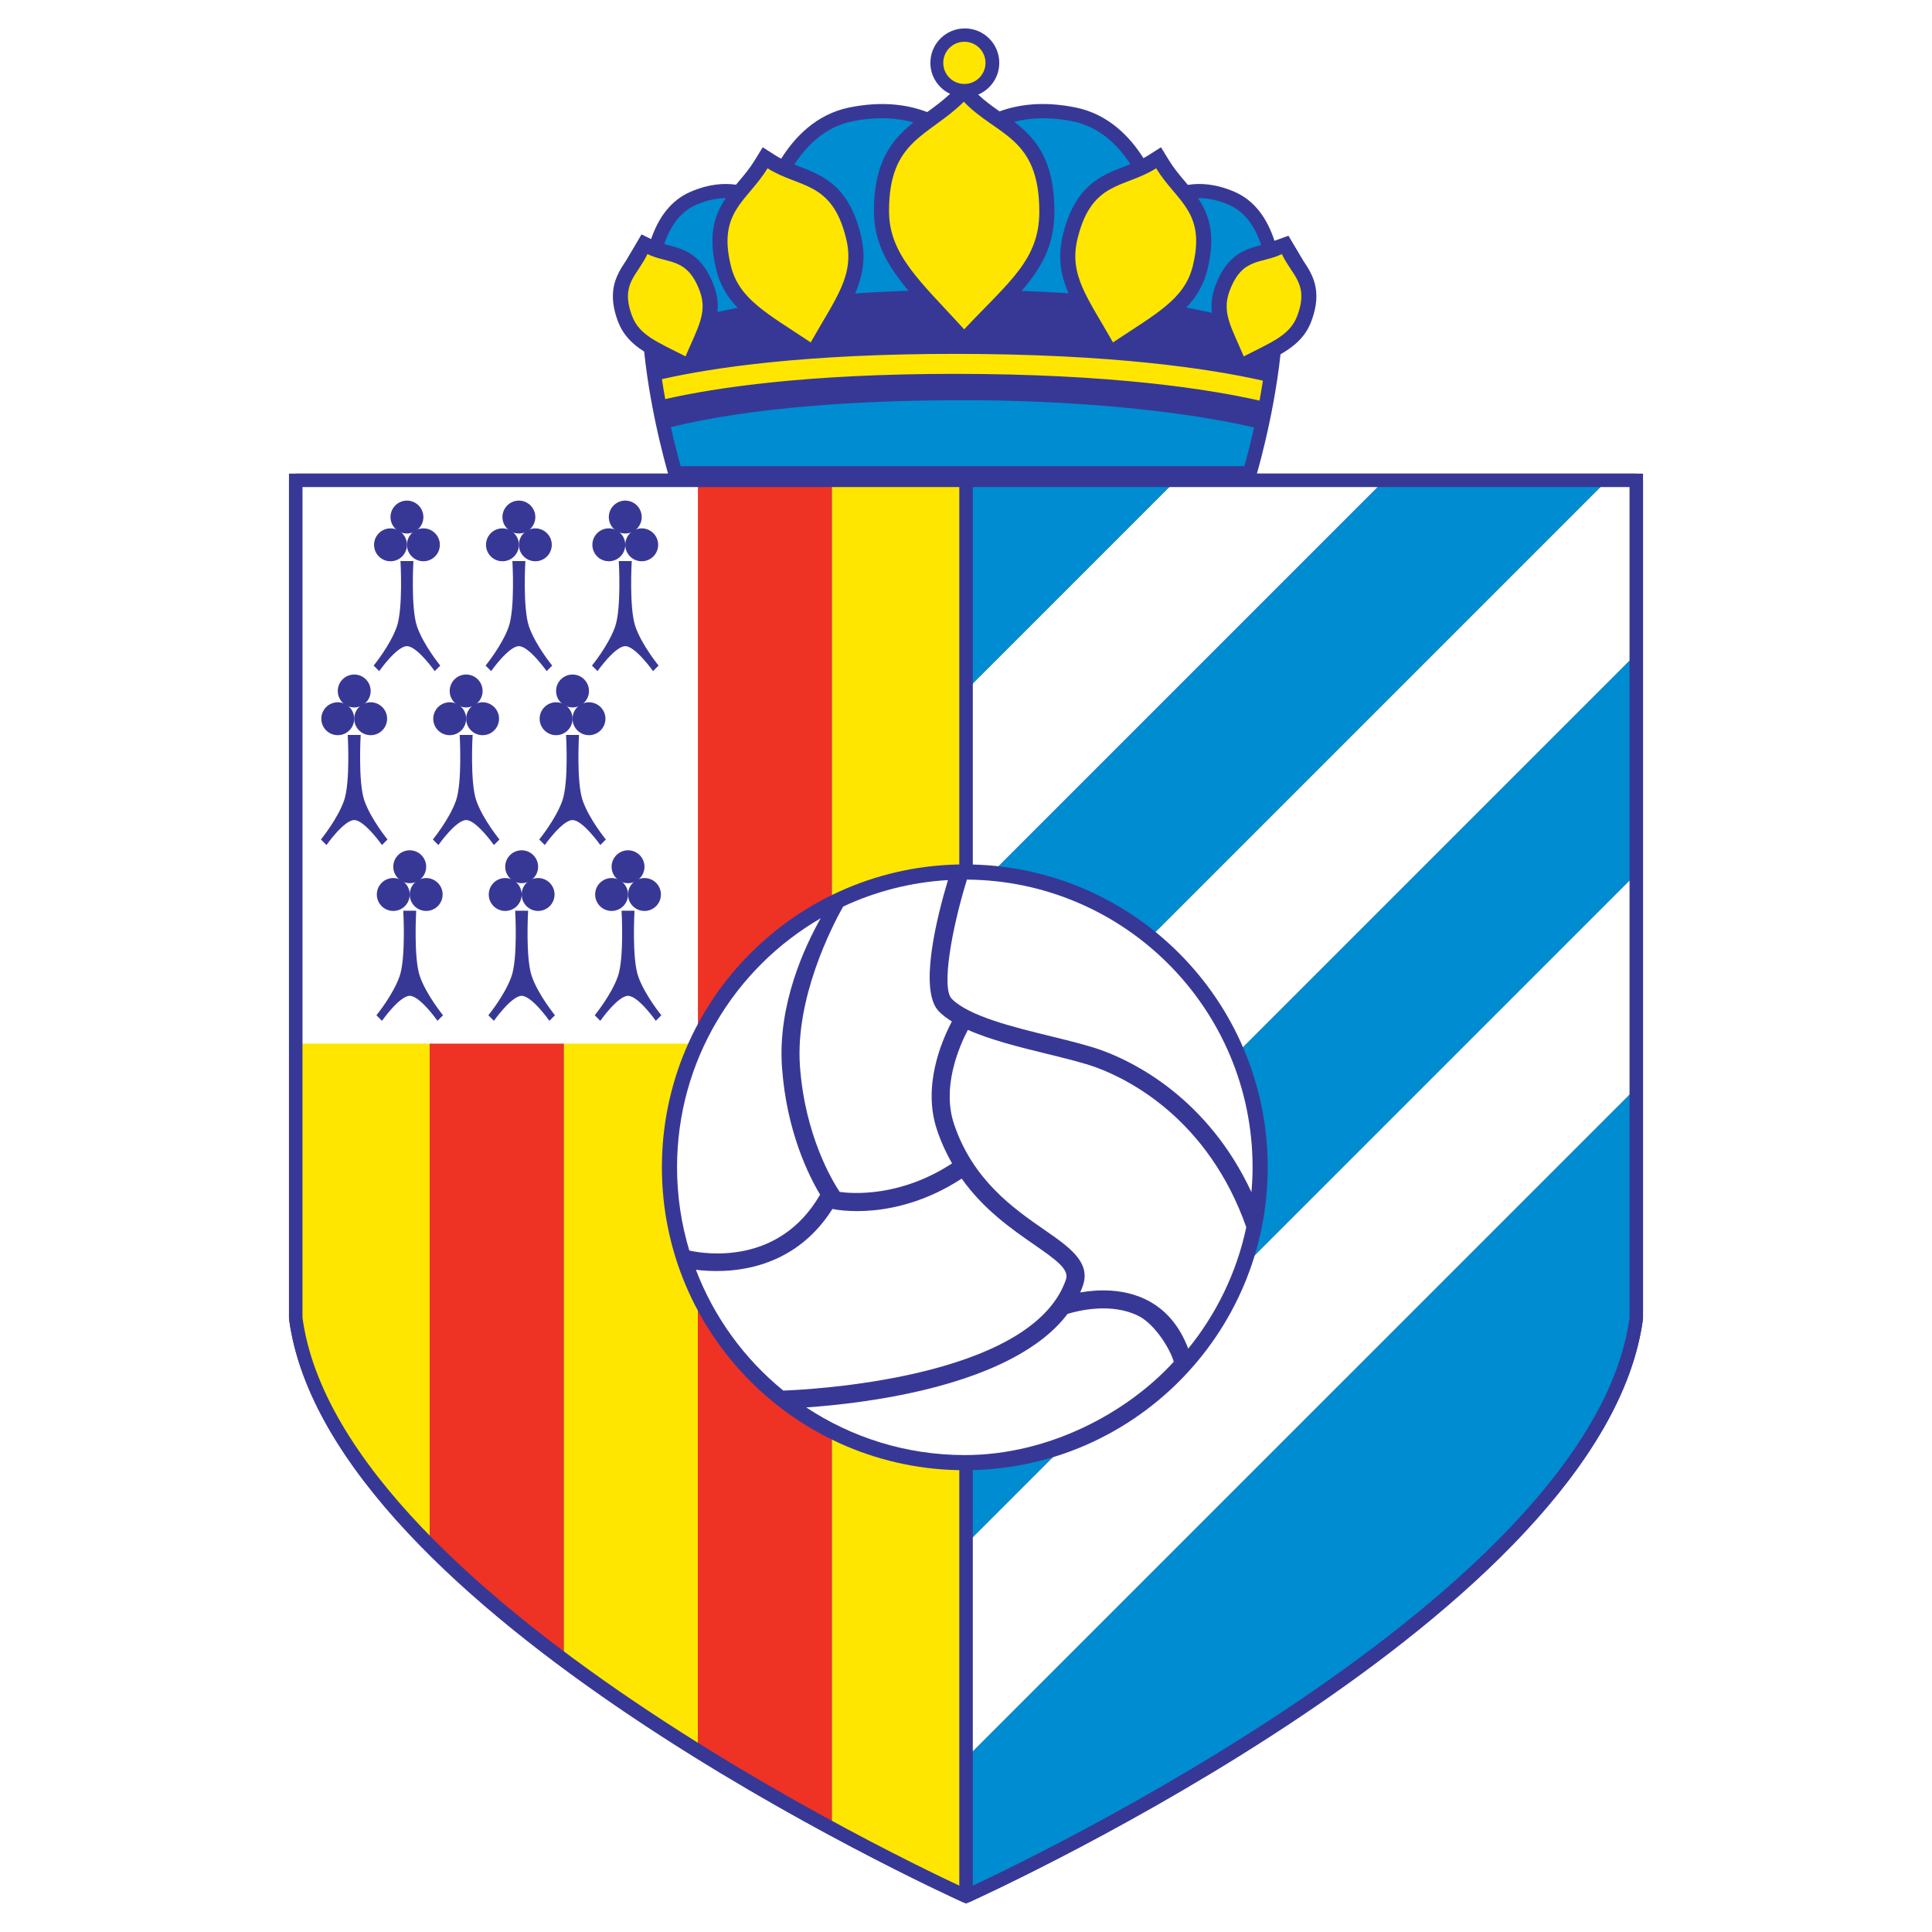 <?xml version="1.0" encoding="utf-8"?>
<!-- Generator: Adobe Illustrator 13.0.0, SVG Export Plug-In . SVG Version: 6.00 Build 14948)  -->
<!DOCTYPE svg PUBLIC "-//W3C//DTD SVG 1.0//EN" "http://www.w3.org/TR/2001/REC-SVG-20010904/DTD/svg10.dtd">
<svg version="1.0" id="Layer_1" xmlns="http://www.w3.org/2000/svg" xmlns:xlink="http://www.w3.org/1999/xlink" x="0px" y="0px"
	 width="192.756px" height="192.756px" viewBox="0 0 192.756 192.756" enable-background="new 0 0 192.756 192.756"
	 xml:space="preserve">
<g>
	<polygon fill-rule="evenodd" clip-rule="evenodd" fill="#FFFFFF" points="0,0 192.756,0 192.756,192.756 0,192.756 0,0 	"/>
	<path fill-rule="evenodd" clip-rule="evenodd" fill="#373896" d="M163.251,47.251H28.832v84.304l0.006,0.043
		c3.906,29.289,64.682,57.031,67.268,58.199l0.277,0.125l0.277-0.125c2.584-1.168,63.354-28.91,67.259-58.199l0.005-0.043V47.251
		H163.251L163.251,47.251z"/>
	<path fill-rule="evenodd" clip-rule="evenodd" fill="#373896" d="M130.03,26.013l-1.48-2.494l-1.316,0.475
		c-0.026,0.012-0.054,0.018-0.08,0.03c-0.736-2.257-1.993-4.034-4.015-4.9c-1.876-0.804-3.433-0.872-4.626-0.678
		c-0.098-0.117-0.196-0.233-0.294-0.349c-0.543-0.644-1.104-1.309-1.586-2.096l-0.801-1.308l-1.295,0.824
		c-0.149,0.095-0.302,0.179-0.453,0.262c-1.316-2.085-3.464-4.384-6.759-5.054c-3.247-0.66-5.739-0.292-7.598,0.387
		c-0.749-0.521-1.463-1.039-2.133-1.675c1.236-0.521,2.104-1.743,2.104-3.167c0-1.897-1.538-3.436-3.437-3.436
		c-1.898,0-3.436,1.539-3.436,3.436c0,1.369,0.807,2.542,1.966,3.094c-0.748,0.692-1.524,1.269-2.281,1.819
		c-1.877-0.722-4.424-1.14-7.779-0.458c-3.324,0.676-5.481,3.01-6.792,5.109c-0.185-0.097-0.369-0.201-0.551-0.317l-1.293-0.824
		l-0.801,1.308c-0.482,0.787-1.043,1.452-1.586,2.096c-0.092,0.109-0.184,0.221-0.277,0.331c-1.178-0.171-2.696-0.083-4.513,0.696
		c-1.969,0.844-3.212,2.555-3.956,4.729l-0.958-0.466l-0.779,1.326l-0.771,1.3c-0.603,0.905-1.307,1.963-1.307,3.546
		c0,0.706,0.14,1.516,0.491,2.463c0.524,1.409,1.443,2.3,2.631,3.056c0.687,6.682,2.578,12.846,2.578,12.846h58.363
		c0,0,1.836-5.999,2.547-12.575c1.406-0.818,2.501-1.744,3.088-3.327C131.986,28.95,130.902,27.321,130.03,26.013L130.03,26.013z"/>
	<path fill-rule="evenodd" clip-rule="evenodd" fill="#FFE600" d="M42.879,154.178V47.924H29.505v83.585
		C30.544,139.297,35.77,147.027,42.879,154.178L42.879,154.178z"/>
	<path fill-rule="evenodd" clip-rule="evenodd" fill="#EE3224" d="M56.252,165.596V47.924H42.879v106.253
		C46.878,158.197,51.472,162.033,56.252,165.596L56.252,165.596z"/>
	<path fill-rule="evenodd" clip-rule="evenodd" fill="#FFE600" d="M69.626,174.67V47.924H56.252v117.671
		C60.661,168.881,65.223,171.928,69.626,174.67L69.626,174.67z"/>
	<path fill-rule="evenodd" clip-rule="evenodd" fill="#EE3224" d="M83,182.434V47.924H69.626V174.67
		C74.415,177.652,79.01,180.273,83,182.434L83,182.434z"/>
	<path fill-rule="evenodd" clip-rule="evenodd" fill="#FFE600" d="M83,47.924v134.509c7.862,4.262,13.375,6.75,13.375,6.75V47.924
		H83L83,47.924z"/>
	<polygon fill-rule="evenodd" clip-rule="evenodd" fill="#008CD1" points="96.383,47.924 96.383,68.88 117.338,47.924 
		96.383,47.924 	"/>
	<polygon fill-rule="evenodd" clip-rule="evenodd" fill="#FFFFFF" points="117.338,47.924 96.383,68.88 96.383,89.675 
		138.133,47.924 117.338,47.924 	"/>
	<polygon fill-rule="evenodd" clip-rule="evenodd" fill="#008CD1" points="138.133,47.924 96.383,89.675 96.383,111.893 
		160.353,47.924 138.133,47.924 	"/>
	<path fill-rule="evenodd" clip-rule="evenodd" fill="#FFFFFF" d="M163.251,47.924h-2.898l-63.97,63.968v20.227l66.868-66.868
		C163.251,55.104,163.251,47.924,163.251,47.924L163.251,47.924z"/>
	<path fill-rule="evenodd" clip-rule="evenodd" fill="#008CD1" d="M163.251,65.251l-66.868,66.868v21.934l66.868-66.867
		C163.251,79.394,163.251,71.719,163.251,65.251L163.251,65.251z"/>
	<path fill-rule="evenodd" clip-rule="evenodd" fill="#FFFFFF" d="M163.251,87.186l-66.868,66.867v21.365l66.868-66.867
		C163.251,101.926,163.251,94.504,163.251,87.186L163.251,87.186z"/>
	<path fill-rule="evenodd" clip-rule="evenodd" fill="#008CD1" d="M96.383,175.418v13.766c0,0,62.969-28.42,66.868-57.674
		c0-0.096,0-10.002,0-22.959L96.383,175.418L96.383,175.418z"/>
	
		<line fill="none" stroke="#373896" stroke-width="1.347" stroke-miterlimit="2.613" x1="96.383" y1="189.184" x2="96.383" y2="47.924"/>
	<polygon fill-rule="evenodd" clip-rule="evenodd" fill="#FFFFFF" points="69.632,104.123 29.51,104.123 29.51,47.92 69.632,47.92 
		69.632,104.123 	"/>
	<path fill-rule="evenodd" clip-rule="evenodd" fill="#373896" d="M40.602,54.356c0,0.906-0.735,1.641-1.642,1.641
		c-0.906,0-1.64-0.735-1.64-1.641c0-0.906,0.734-1.641,1.64-1.641C39.867,52.716,40.602,53.451,40.602,54.356L40.602,54.356z"/>
	<path fill-rule="evenodd" clip-rule="evenodd" fill="#373896" d="M43.883,54.356c0,0.906-0.734,1.641-1.641,1.641
		c-0.906,0-1.64-0.735-1.64-1.641c0-0.906,0.734-1.641,1.64-1.641C43.149,52.716,43.883,53.451,43.883,54.356L43.883,54.356z"/>
	<path fill-rule="evenodd" clip-rule="evenodd" fill="#373896" d="M42.242,51.588c0,0.906-0.734,1.64-1.64,1.64
		c-0.907,0-1.642-0.734-1.642-1.64c0-0.907,0.735-1.642,1.642-1.642C41.508,49.947,42.242,50.682,42.242,51.588L42.242,51.588z"/>
	<path fill-rule="evenodd" clip-rule="evenodd" fill="#373896" d="M41.616,62.529c-0.646-1.846-0.369-6.553-0.369-6.553h-1.291
		c0,0,0.276,4.707-0.37,6.553c-0.646,1.846-2.307,3.876-2.307,3.876l0.553,0.554c0,0,1.753-2.492,2.769-2.492
		c1.016,0,2.769,2.492,2.769,2.492l0.554-0.554C43.924,66.405,42.262,64.375,41.616,62.529L41.616,62.529z"/>
	<path fill-rule="evenodd" clip-rule="evenodd" fill="#373896" d="M51.77,54.356c0,0.906-0.735,1.641-1.642,1.641
		c-0.906,0-1.64-0.735-1.64-1.641c0-0.906,0.734-1.641,1.64-1.641C51.035,52.716,51.77,53.451,51.77,54.356L51.77,54.356z"/>
	<path fill-rule="evenodd" clip-rule="evenodd" fill="#373896" d="M55.051,54.356c0,0.906-0.734,1.641-1.641,1.641
		c-0.906,0-1.64-0.735-1.64-1.641c0-0.906,0.734-1.641,1.64-1.641C54.316,52.716,55.051,53.451,55.051,54.356L55.051,54.356z"/>
	<path fill-rule="evenodd" clip-rule="evenodd" fill="#373896" d="M53.41,51.588c0,0.906-0.734,1.64-1.64,1.64
		c-0.907,0-1.642-0.734-1.642-1.64c0-0.907,0.735-1.642,1.642-1.642C52.675,49.947,53.41,50.682,53.41,51.588L53.41,51.588z"/>
	<path fill-rule="evenodd" clip-rule="evenodd" fill="#373896" d="M52.785,62.529c-0.646-1.846-0.37-6.553-0.37-6.553h-1.292
		c0,0,0.277,4.707-0.369,6.553c-0.646,1.846-2.307,3.876-2.307,3.876L49,66.959c0,0,1.753-2.492,2.769-2.492
		s2.769,2.492,2.769,2.492l0.554-0.554C55.092,66.405,53.43,64.375,52.785,62.529L52.785,62.529z"/>
	<path fill-rule="evenodd" clip-rule="evenodd" fill="#373896" d="M62.383,54.356c0,0.906-0.734,1.641-1.641,1.641
		c-0.906,0-1.641-0.735-1.641-1.641c0-0.906,0.735-1.641,1.641-1.641C61.649,52.716,62.383,53.451,62.383,54.356L62.383,54.356z"/>
	<path fill-rule="evenodd" clip-rule="evenodd" fill="#373896" d="M65.665,54.356c0,0.906-0.735,1.641-1.641,1.641
		c-0.907,0-1.641-0.735-1.641-1.641c0-0.906,0.734-1.641,1.641-1.641C64.93,52.716,65.665,53.451,65.665,54.356L65.665,54.356z"/>
	<path fill-rule="evenodd" clip-rule="evenodd" fill="#373896" d="M64.024,51.588c0,0.906-0.735,1.64-1.641,1.64
		c-0.906,0-1.641-0.734-1.641-1.64c0-0.907,0.735-1.642,1.641-1.642C63.289,49.947,64.024,50.682,64.024,51.588L64.024,51.588z"/>
	<path fill-rule="evenodd" clip-rule="evenodd" fill="#373896" d="M63.398,62.529c-0.646-1.846-0.369-6.553-0.369-6.553h-1.292
		c0,0,0.277,4.707-0.369,6.553c-0.646,1.846-2.308,3.876-2.308,3.876l0.554,0.554c0,0,1.753-2.492,2.769-2.492
		c1.015,0,2.769,2.492,2.769,2.492l0.554-0.554C65.706,66.405,64.044,64.375,63.398,62.529L63.398,62.529z"/>
	<path fill-rule="evenodd" clip-rule="evenodd" fill="#373896" d="M35.341,71.708c0,0.906-0.735,1.641-1.641,1.641
		c-0.906,0-1.641-0.735-1.641-1.641s0.735-1.641,1.641-1.641C34.606,70.067,35.341,70.802,35.341,71.708L35.341,71.708z"/>
	<path fill-rule="evenodd" clip-rule="evenodd" fill="#373896" d="M38.622,71.708c0,0.906-0.734,1.641-1.64,1.641
		c-0.907,0-1.641-0.735-1.641-1.641s0.734-1.641,1.641-1.641C37.888,70.067,38.622,70.802,38.622,71.708L38.622,71.708z"/>
	<path fill-rule="evenodd" clip-rule="evenodd" fill="#373896" d="M36.982,68.939c0,0.906-0.735,1.641-1.641,1.641
		S33.7,69.846,33.7,68.939s0.734-1.641,1.641-1.641S36.982,68.033,36.982,68.939L36.982,68.939z"/>
	<path fill-rule="evenodd" clip-rule="evenodd" fill="#373896" d="M36.356,79.88c-0.646-1.846-0.37-6.553-0.37-6.553h-1.292
		c0,0,0.276,4.707-0.37,6.553c-0.646,1.846-2.307,3.876-2.307,3.876l0.554,0.554c0,0,1.753-2.492,2.768-2.492
		c1.016,0,2.769,2.492,2.769,2.492l0.554-0.554C38.663,83.757,37.002,81.727,36.356,79.88L36.356,79.88z"/>
	<path fill-rule="evenodd" clip-rule="evenodd" fill="#373896" d="M46.508,71.708c0,0.906-0.734,1.641-1.641,1.641
		s-1.641-0.735-1.641-1.641s0.734-1.641,1.641-1.641S46.508,70.802,46.508,71.708L46.508,71.708z"/>
	<path fill-rule="evenodd" clip-rule="evenodd" fill="#373896" d="M49.79,71.708c0,0.906-0.734,1.641-1.64,1.641
		c-0.907,0-1.641-0.735-1.641-1.641s0.734-1.641,1.641-1.641C49.055,70.067,49.79,70.802,49.79,71.708L49.79,71.708z"/>
	<path fill-rule="evenodd" clip-rule="evenodd" fill="#373896" d="M48.149,68.939c0,0.906-0.735,1.641-1.641,1.641
		s-1.641-0.734-1.641-1.641s0.734-1.641,1.641-1.641S48.149,68.033,48.149,68.939L48.149,68.939z"/>
	<path fill-rule="evenodd" clip-rule="evenodd" fill="#373896" d="M47.523,79.88c-0.646-1.846-0.369-6.553-0.369-6.553h-1.292
		c0,0,0.277,4.707-0.369,6.553c-0.646,1.846-2.308,3.876-2.308,3.876l0.554,0.554c0,0,1.753-2.492,2.769-2.492
		c1.016,0,2.769,2.492,2.769,2.492l0.554-0.554C49.831,83.757,48.169,81.727,47.523,79.88L47.523,79.88z"/>
	<path fill-rule="evenodd" clip-rule="evenodd" fill="#373896" d="M57.122,71.708c0,0.906-0.734,1.641-1.641,1.641
		c-0.905,0-1.641-0.735-1.641-1.641s0.735-1.641,1.641-1.641C56.388,70.067,57.122,70.802,57.122,71.708L57.122,71.708z"/>
	<path fill-rule="evenodd" clip-rule="evenodd" fill="#373896" d="M60.404,71.708c0,0.906-0.735,1.641-1.641,1.641
		c-0.906,0-1.641-0.735-1.641-1.641s0.735-1.641,1.641-1.641C59.669,70.067,60.404,70.802,60.404,71.708L60.404,71.708z"/>
	<path fill-rule="evenodd" clip-rule="evenodd" fill="#373896" d="M58.763,68.939c0,0.906-0.734,1.641-1.641,1.641
		c-0.906,0-1.641-0.734-1.641-1.641s0.735-1.641,1.641-1.641C58.029,67.298,58.763,68.033,58.763,68.939L58.763,68.939z"/>
	<path fill-rule="evenodd" clip-rule="evenodd" fill="#373896" d="M58.137,79.88c-0.646-1.846-0.369-6.553-0.369-6.553h-1.292
		c0,0,0.277,4.707-0.369,6.553c-0.646,1.846-2.308,3.876-2.308,3.876l0.554,0.554c0,0,1.753-2.492,2.769-2.492
		c1.016,0,2.769,2.492,2.769,2.492l0.554-0.554C60.445,83.757,58.783,81.727,58.137,79.88L58.137,79.88z"/>
	<path fill-rule="evenodd" clip-rule="evenodd" fill="#373896" d="M40.878,89.244c0,0.906-0.735,1.641-1.641,1.641
		c-0.907,0-1.641-0.734-1.641-1.641c0-0.907,0.734-1.641,1.641-1.641C40.144,87.603,40.878,88.337,40.878,89.244L40.878,89.244z"/>
	<path fill-rule="evenodd" clip-rule="evenodd" fill="#373896" d="M44.161,89.244c0,0.906-0.735,1.641-1.642,1.641
		s-1.641-0.734-1.641-1.641c0-0.907,0.734-1.641,1.641-1.641S44.161,88.337,44.161,89.244L44.161,89.244z"/>
	<path fill-rule="evenodd" clip-rule="evenodd" fill="#373896" d="M42.519,86.475c0,0.906-0.734,1.641-1.641,1.641
		s-1.641-0.735-1.641-1.641c0-0.906,0.734-1.641,1.641-1.641S42.519,85.569,42.519,86.475L42.519,86.475z"/>
	<path fill-rule="evenodd" clip-rule="evenodd" fill="#373896" d="M41.894,97.416c-0.646-1.846-0.369-6.552-0.369-6.552h-1.292
		c0,0,0.277,4.707-0.37,6.552c-0.646,1.846-2.307,3.877-2.307,3.877l0.554,0.555c0,0,1.753-2.494,2.769-2.494
		c1.016,0,2.769,2.494,2.769,2.494l0.554-0.555C44.201,101.293,42.54,99.262,41.894,97.416L41.894,97.416z"/>
	<path fill-rule="evenodd" clip-rule="evenodd" fill="#373896" d="M52.046,89.244c0,0.906-0.734,1.641-1.641,1.641
		c-0.907,0-1.641-0.734-1.641-1.641c0-0.907,0.734-1.641,1.641-1.641C51.312,87.603,52.046,88.337,52.046,89.244L52.046,89.244z"/>
	<path fill-rule="evenodd" clip-rule="evenodd" fill="#373896" d="M55.327,89.244c0,0.906-0.734,1.641-1.64,1.641
		s-1.641-0.734-1.641-1.641c0-0.907,0.735-1.641,1.641-1.641S55.327,88.337,55.327,89.244L55.327,89.244z"/>
	<path fill-rule="evenodd" clip-rule="evenodd" fill="#373896" d="M53.687,86.475c0,0.906-0.735,1.641-1.641,1.641
		s-1.641-0.735-1.641-1.641c0-0.906,0.734-1.641,1.641-1.641S53.687,85.569,53.687,86.475L53.687,86.475z"/>
	<path fill-rule="evenodd" clip-rule="evenodd" fill="#373896" d="M53.061,97.416c-0.646-1.846-0.37-6.552-0.37-6.552H51.4
		c0,0,0.277,4.707-0.369,6.552c-0.646,1.846-2.308,3.877-2.308,3.877l0.554,0.555c0,0,1.753-2.494,2.768-2.494
		c1.016,0,2.77,2.494,2.77,2.494l0.553-0.555C55.368,101.293,53.707,99.262,53.061,97.416L53.061,97.416z"/>
	<path fill-rule="evenodd" clip-rule="evenodd" fill="#373896" d="M62.66,89.244c0,0.906-0.735,1.641-1.641,1.641
		s-1.64-0.734-1.64-1.641c0-0.907,0.734-1.641,1.64-1.641S62.66,88.337,62.66,89.244L62.66,89.244z"/>
	<path fill-rule="evenodd" clip-rule="evenodd" fill="#373896" d="M65.941,89.244c0,0.906-0.735,1.641-1.641,1.641
		c-0.906,0-1.641-0.734-1.641-1.641c0-0.907,0.734-1.641,1.641-1.641C65.207,87.603,65.941,88.337,65.941,89.244L65.941,89.244z"/>
	<path fill-rule="evenodd" clip-rule="evenodd" fill="#373896" d="M64.301,86.475c0,0.906-0.734,1.641-1.641,1.641
		s-1.641-0.735-1.641-1.641c0-0.906,0.735-1.641,1.641-1.641S64.301,85.569,64.301,86.475L64.301,86.475z"/>
	<path fill-rule="evenodd" clip-rule="evenodd" fill="#373896" d="M63.675,97.416c-0.646-1.846-0.369-6.552-0.369-6.552h-1.292
		c0,0,0.277,4.707-0.369,6.552s-2.308,3.877-2.308,3.877l0.554,0.555c0,0,1.753-2.494,2.769-2.494c1.016,0,2.769,2.494,2.769,2.494
		l0.554-0.555C65.982,101.293,64.321,99.262,63.675,97.416L63.675,97.416z"/>
	<path fill-rule="evenodd" clip-rule="evenodd" fill="#373896" d="M126.48,116.463c0,16.691-13.53,30.221-30.222,30.221
		s-30.221-13.529-30.221-30.221c0-16.689,13.53-30.22,30.221-30.22S126.48,99.773,126.48,116.463L126.48,116.463z"/>
	<path fill-rule="evenodd" clip-rule="evenodd" fill="#FFFFFF" d="M81.821,119.189c-1.158-1.932-3.347-6.346-3.801-12.699
		c-0.448-6.277,2.278-12.074,3.858-14.871c-8.565,4.968-14.329,14.23-14.329,24.844c0,2.889,0.431,5.676,1.224,8.305
		C70.236,125.092,77.695,126.338,81.821,119.189L81.821,119.189z"/>
	<path fill-rule="evenodd" clip-rule="evenodd" fill="#FFFFFF" d="M106.345,127.676c0.348-1.006-0.854-1.898-3.19-3.516
		c-2.224-1.541-5.014-3.479-7.207-6.57c-6.674,4.354-12.635,3.084-12.891,3.027l-0.003-0.002c-4.079,6.465-10.763,6.43-13.625,6.07
		c1.812,4.75,4.845,8.896,8.72,12.053C80.198,138.668,102.885,137.67,106.345,127.676L106.345,127.676z"/>
	<path fill-rule="evenodd" clip-rule="evenodd" fill="#FFFFFF" d="M79.811,106.363c0.493,6.9,3.214,11.426,3.965,12.555
		c1.261,0.176,6.025,0.541,11.209-2.844c-0.579-1.014-1.095-2.129-1.511-3.379c-1.425-4.273,0.398-8.699,1.493-10.783
		c-0.487-0.305-0.92-0.631-1.276-0.986c-2.079-2.078-0.205-9.481,0.886-13.119c-3.722,0.215-7.251,1.141-10.46,2.64
		C82.956,92.522,79.329,99.609,79.811,106.363L79.811,106.363z"/>
	<path fill-rule="evenodd" clip-rule="evenodd" fill="#FFFFFF" d="M113.553,131.273c-2.707-1.33-5.987-0.508-7.04-0.186
		c-5.456,7.217-20.223,8.932-26.074,9.332c4.536,3,9.973,4.754,15.82,4.754c8.442,0,16.244-4.264,20.847-9.312
		C116.767,134.627,115.234,132.1,113.553,131.273L113.553,131.273z"/>
	<path fill-rule="evenodd" clip-rule="evenodd" fill="#FFFFFF" d="M109.424,106.52c-1.275-0.473-3.062-0.91-4.953-1.373
		c-2.696-0.66-5.626-1.381-7.908-2.398c-0.956,1.838-2.589,5.77-1.386,9.377c1.873,5.619,5.992,8.475,9.001,10.559
		c2.508,1.738,4.674,3.24,3.863,5.58c-0.081,0.232-0.173,0.459-0.269,0.682c1.757-0.303,4.272-0.408,6.561,0.711
		c1.936,0.949,3.347,2.598,4.216,4.896c2.812-3.463,4.836-7.592,5.793-12.115C120.536,111.658,112.656,107.717,109.424,106.52
		L109.424,106.52z"/>
	<path fill-rule="evenodd" clip-rule="evenodd" fill="#FFFFFF" d="M94.96,99.658c1.735,1.734,6.094,2.801,9.938,3.744
		c1.943,0.477,3.778,0.926,5.149,1.434c3.162,1.17,10.464,4.779,14.809,14.105c0.07-0.818,0.114-1.641,0.114-2.479
		c0-15.785-12.742-28.59-28.5-28.704C94.911,92.807,93.914,98.611,94.96,99.658L94.96,99.658z"/>
	<path fill-rule="evenodd" clip-rule="evenodd" fill="#008CD1" d="M96.18,39.928c-10.639,0-21.204,0.721-29.245,2.686
		c0.323,1.458,0.661,2.786,0.976,3.896c2.012,0,54.225,0,56.236,0c0.314-1.103,0.649-2.419,0.972-3.865
		C117.458,40.882,106.668,39.928,96.18,39.928L96.18,39.928z"/>
	<path fill-rule="evenodd" clip-rule="evenodd" fill="#FFE600" d="M103.692,21.122c0-7.537-4.247-7.537-7.53-10.972
		c-3.532,3.491-7.463,3.787-7.463,10.898c0,4.34,3.044,6.944,7.498,11.808C100.664,28.103,103.692,25.941,103.692,21.122
		L103.692,21.122z"/>
	<path fill-rule="evenodd" clip-rule="evenodd" fill="#FFE600" d="M84.411,23.769c-1.42-5.768-4.671-4.968-7.831-6.979
		c-2.045,3.337-4.999,4.305-3.658,9.747c0.817,3.321,3.638,4.741,7.964,7.625C83.41,29.682,85.321,27.458,84.411,23.769
		L84.411,23.769z"/>
	<path fill-rule="evenodd" clip-rule="evenodd" fill="#FFE600" d="M69.811,29.03c-1.258-3.391-3.169-2.683-5.219-3.68
		c-1.006,2.159-2.727,2.948-1.54,6.146c0.725,1.953,2.528,2.617,5.344,4.062C69.614,32.676,70.616,31.199,69.811,29.03L69.811,29.03
		z"/>
	<path fill-rule="evenodd" clip-rule="evenodd" fill="#FFE600" d="M122.675,29.03c1.257-3.391,3.169-2.683,5.218-3.68
		c1.007,2.159,2.728,2.948,1.541,6.146c-0.725,1.953-2.529,2.617-5.345,4.062C122.872,32.676,121.87,31.199,122.675,29.03
		L122.675,29.03z"/>
	<path fill-rule="evenodd" clip-rule="evenodd" fill="#FFE600" d="M107.516,23.769c1.421-5.768,4.672-4.968,7.832-6.979
		c2.045,3.337,4.997,4.305,3.657,9.747c-0.817,3.321-3.638,4.741-7.964,7.625C108.518,29.682,106.607,27.458,107.516,23.769
		L107.516,23.769z"/>
	<path fill-rule="evenodd" clip-rule="evenodd" fill="#FFE600" d="M95.234,35.306c-14.812,0-24.004,1.351-29.195,2.521
		c0.102,0.673,0.213,1.337,0.332,1.989C71.4,38.675,80.516,37.3,95.234,37.3c15.692,0,25.366,1.521,30.429,2.667
		c0.119-0.65,0.232-1.313,0.337-1.987C120.784,36.801,111.053,35.306,95.234,35.306L95.234,35.306z"/>
	<path fill-rule="evenodd" clip-rule="evenodd" fill="#008CD1" d="M73.596,30.715c-1.016-1.058-1.752-2.255-2.137-3.817
		c-0.266-1.08-0.381-2.021-0.381-2.853c0-1.848,0.572-3.159,1.33-4.278c-0.82,0.002-1.801,0.172-2.931,0.656
		c-1.558,0.668-2.578,2.076-3.205,3.927c0.127,0.035,0.251,0.072,0.383,0.106c1.512,0.389,3.393,0.874,4.571,4.05
		c0.354,0.952,0.44,1.802,0.356,2.621C72.213,30.987,72.886,30.849,73.596,30.715L73.596,30.715z"/>
	<path fill-rule="evenodd" clip-rule="evenodd" fill="#008CD1" d="M90.647,29.011c-2.102-2.498-3.456-4.826-3.456-7.964
		c0-4.963,1.838-7.152,3.942-8.829c-1.564-0.442-3.581-0.623-6.118-0.107c-2.744,0.558-4.597,2.5-5.765,4.31
		c0.17,0.067,0.341,0.133,0.516,0.2c2.297,0.88,4.901,1.877,6.11,6.788c0.556,2.257,0.23,4.046-0.56,5.868
		C86.982,29.162,88.758,29.071,90.647,29.011L90.647,29.011z"/>
	<path fill-rule="evenodd" clip-rule="evenodd" fill="#008CD1" d="M106.604,29.259c-0.515-1.189-0.83-2.366-0.83-3.667
		c0-0.686,0.087-1.407,0.277-2.184c1.211-4.911,3.814-5.908,6.111-6.788c0.209-0.08,0.415-0.159,0.619-0.24
		c-1.169-1.798-3.014-3.715-5.738-4.269c-2.403-0.489-4.337-0.35-5.864,0.042c2.139,1.624,4.021,3.779,4.021,8.969
		c0,3.357-1.285,5.603-3.28,7.902C103.569,29.081,105.128,29.16,106.604,29.259L106.604,29.259z"/>
	<path fill-rule="evenodd" clip-rule="evenodd" fill="#008CD1" d="M118.364,30.681c0.915,0.171,1.761,0.348,2.55,0.526
		c-0.025-0.213-0.042-0.427-0.042-0.645c0-0.646,0.115-1.322,0.388-2.057c1.177-3.171,3.054-3.659,4.564-4.048
		c-0.625-1.903-1.653-3.354-3.243-4.035c-1.188-0.509-2.21-0.668-3.055-0.653c1.095,1.623,1.798,3.655,0.942,7.127
		C120.088,28.443,119.364,29.631,118.364,30.681L118.364,30.681z"/>
	<path fill-rule="evenodd" clip-rule="evenodd" fill="#FFE600" d="M98.323,6.271c0,1.163-0.942,2.105-2.108,2.105
		c-1.163,0-2.106-0.943-2.106-2.105c0-1.163,0.943-2.105,2.106-2.105C97.381,4.165,98.323,5.107,98.323,6.271L98.323,6.271z"/>
	<path fill="none" stroke="#373896" stroke-width="1.347" stroke-miterlimit="2.613" d="M96.383,189.184
		c0,0-62.977-28.42-66.877-57.674c0-0.279,0-83.585,0-83.585 M29.505,47.924h133.746 M163.251,47.924c0,0,0,83.306,0,83.585
		c-3.899,29.254-66.868,57.674-66.868,57.674"/>
</g>
</svg>
